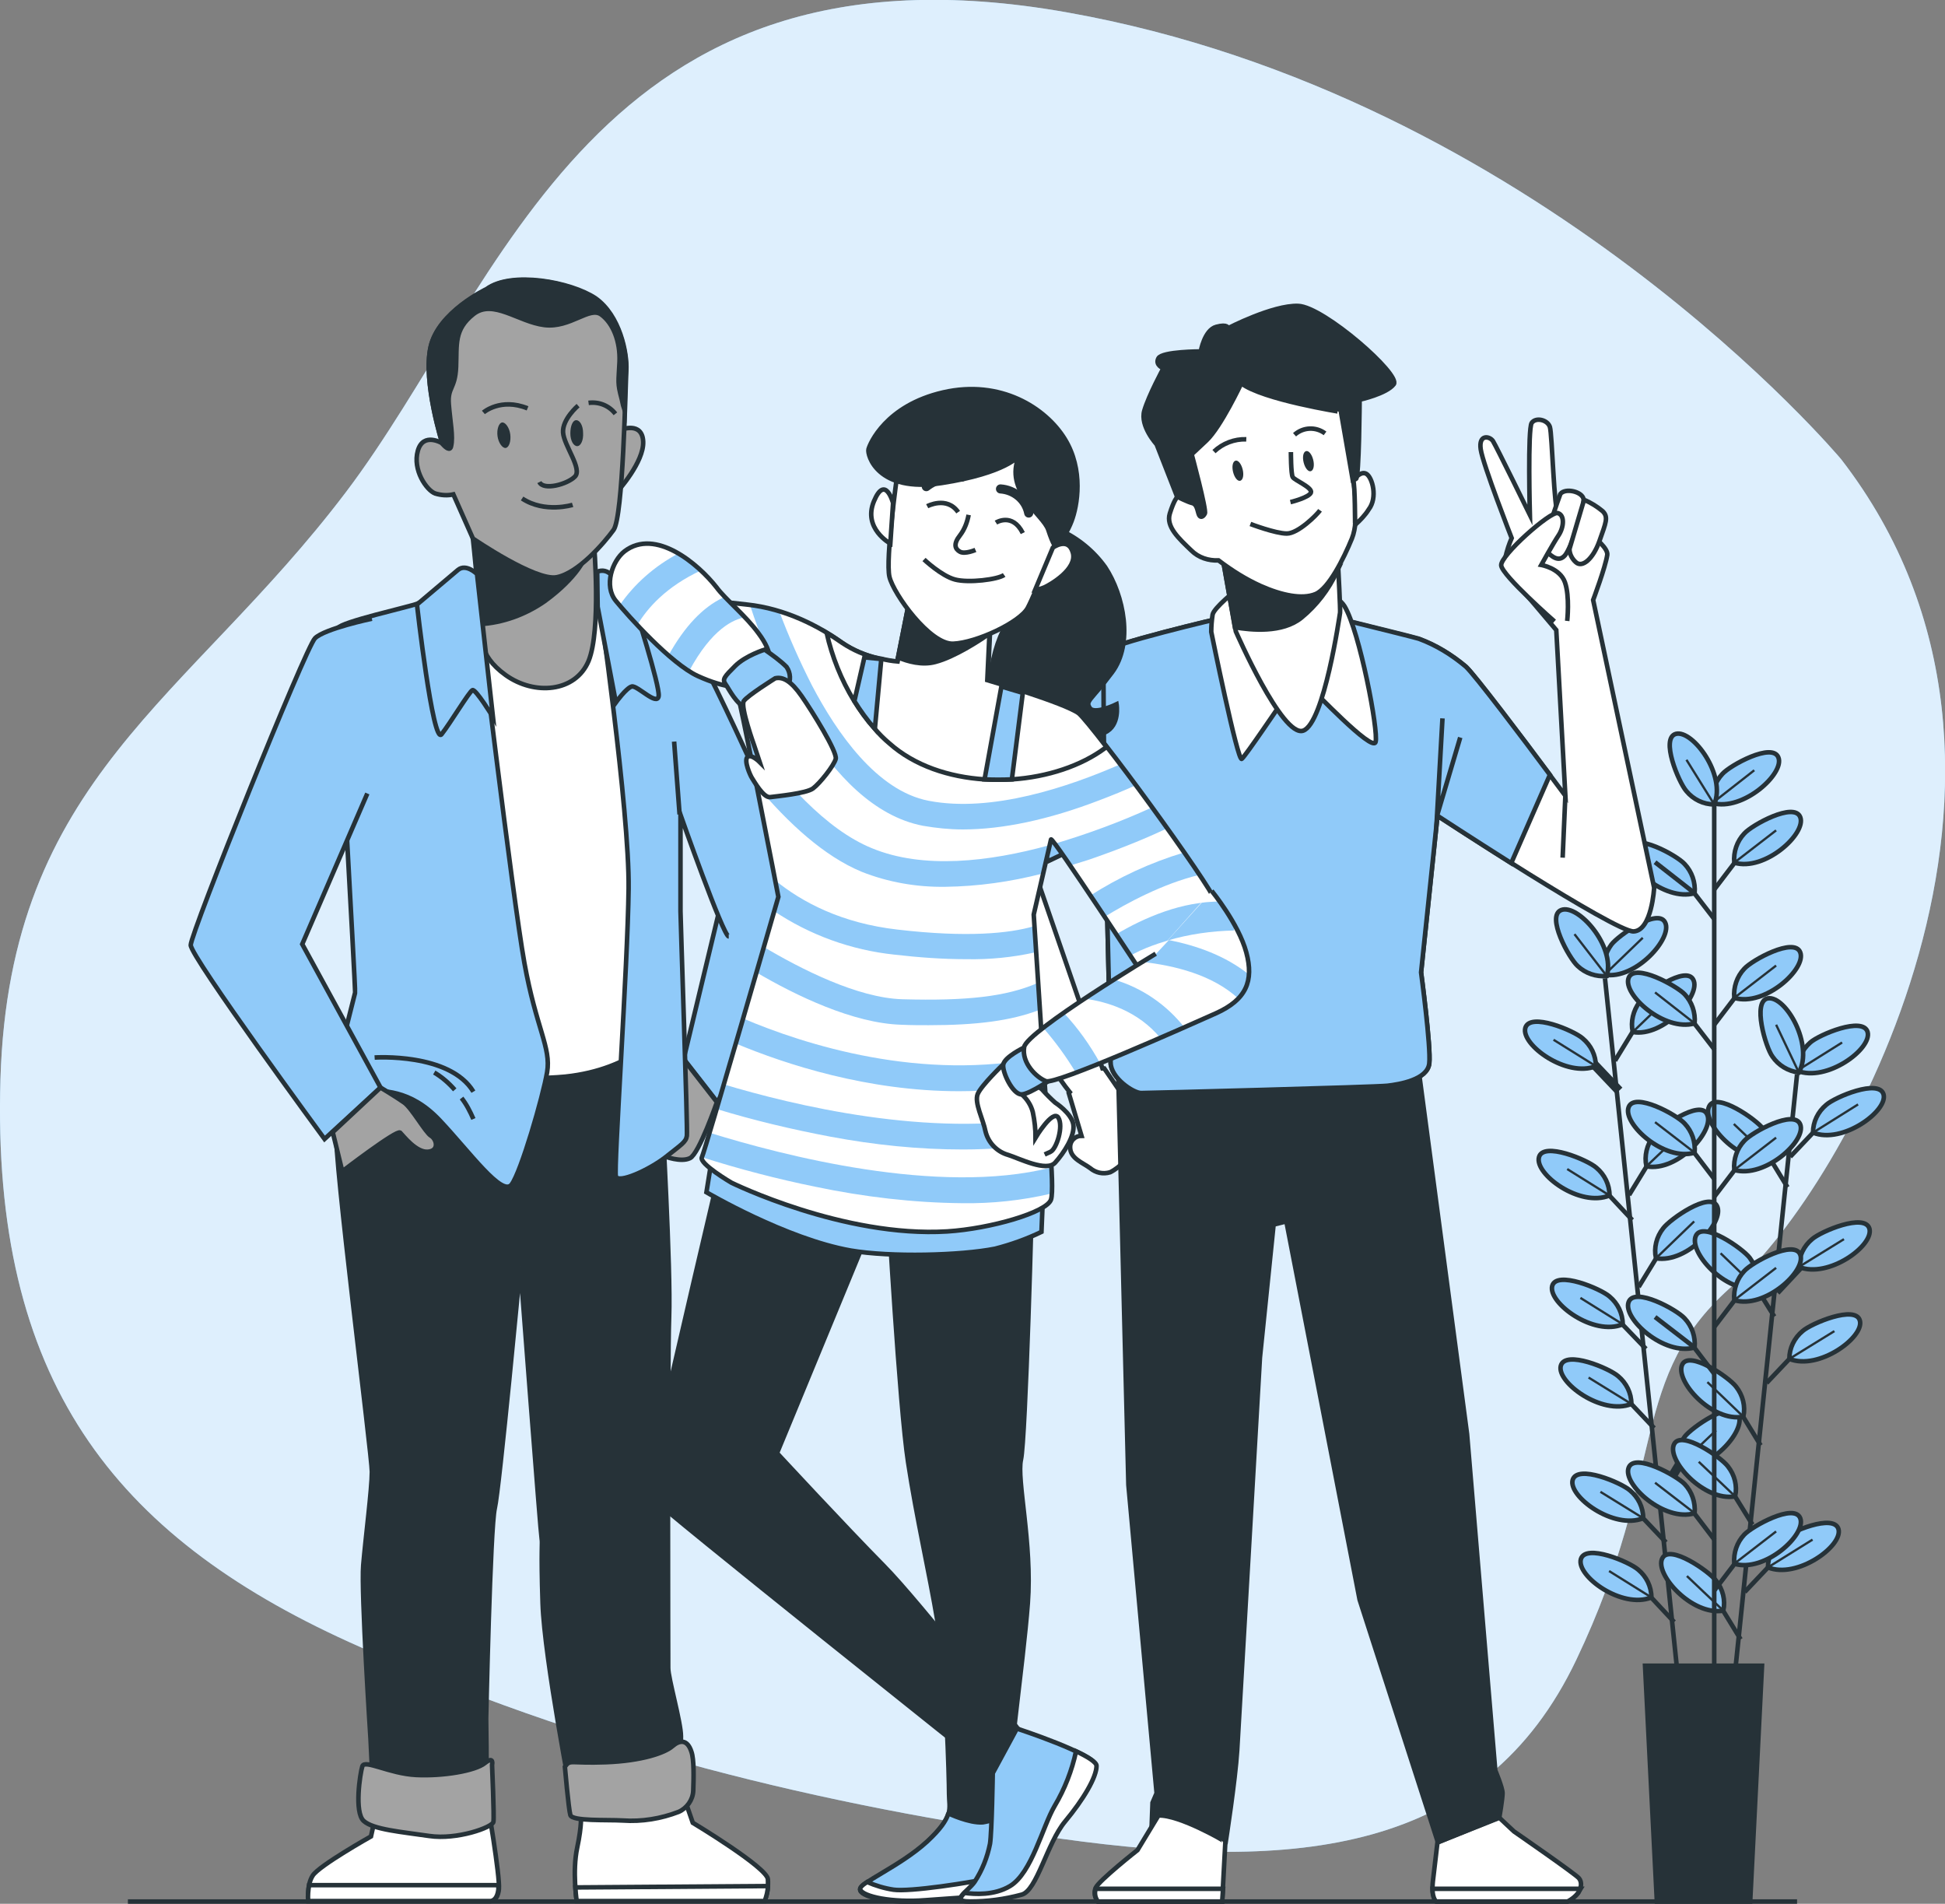 <?xml version="1.0" encoding="utf-8"?>
<!-- Generator: Adobe Illustrator 26.0.1, SVG Export Plug-In . SVG Version: 6.00 Build 0)  -->
<svg version="1.1" id="Ebene_1" xmlns="http://www.w3.org/2000/svg" xmlns:xlink="http://www.w3.org/1999/xlink" x="0px" y="0px"
	 viewBox="0 0 427.3 418.2" style="enable-background:new 0 0 427.3 418.2;" xml:space="preserve">
<rect x="0" y="0" width="427.3" height="418.2" fill="#808080" stroke="none"/>
<style type="text/css">
	.st0{fill:#90CAF9;}
	.st1{opacity:0.7;fill:#FFFFFF;enable-background:new    ;}
	.st2{fill:none;stroke:#263238;stroke-miterlimit:10;}
	.st3{fill:#90CAF9;stroke:#263238;stroke-miterlimit:10;}
	.st4{fill:none;stroke:#263238;stroke-width:0.5;stroke-miterlimit:10;}
	.st5{fill:none;stroke:#263238;stroke-width:2;stroke-miterlimit:10;}
	.st6{fill:#263238;stroke:#263238;stroke-miterlimit:10;}
	.st7{fill:#FFFFFF;stroke:#263238;stroke-miterlimit:10;}
	.st8{fill:#263238;}
	.st9{fill:#A3A3A3;stroke:#263238;stroke-miterlimit:10;}
	.st10{fill:#FFFFFF;}
	.st11{fill:none;stroke:#263238;stroke-width:2;stroke-linecap:round;stroke-miterlimit:10;}
</style>
<g>
	<g id="freepik--background-simple--inject-2">
		<path class="st0" d="M404.5,100.9c0,0-66.8-79.9-170.2-98.2S110.7,62.3,76,108.1S2.1,170.9,0.1,237S25,337.2,76.7,360.7
			s104.7,36,156.4,43.2s92.9,3.3,113.2-39.3s11.1-62.2,34.7-82.5S457.6,169.6,404.5,100.9z"/>
		<path class="st1" d="M404.5,100.9c0,0-66.8-79.9-170.2-98.2S110.7,62.3,76,108.1S2.1,170.9,0.1,237S25,337.2,76.7,360.7
			s104.7,36,156.4,43.2s92.9,3.3,113.2-39.3s11.1-62.2,34.7-82.5S457.6,169.6,404.5,100.9z"/>
	</g>
	<g id="freepik--Plant--inject-2">
		<line class="st2" x1="352.6" y1="214.9" x2="368.6" y2="368.2"/>
		<line class="st2" x1="366" y1="338.8" x2="358.8" y2="331.2"/>
		<path class="st3" d="M361,333.5c0-2.4-1.1-4.6-2.9-6.1c-1.9-1.7-11.6-5.8-12.6-2.3C344.5,328.7,354.5,336.1,361,333.5z"/>
		<line class="st4" x1="361" y1="333.5" x2="351.6" y2="327.7"/>
		<line class="st2" x1="367.8" y1="356.3" x2="360.6" y2="348.6"/>
		<path class="st3" d="M362.8,350.9c0-2.4-1.1-4.6-2.9-6.1c-1.9-1.7-11.6-5.8-12.6-2.3C346.3,346.2,356.3,353.5,362.8,350.9z"/>
		<line class="st4" x1="362.8" y1="350.9" x2="353.5" y2="345.1"/>
		<line class="st2" x1="361.6" y1="296.3" x2="354.3" y2="288.7"/>
		<path class="st3" d="M356.5,290.9c0-2.4-1.1-4.6-2.9-6.1c-1.9-1.7-11.7-5.8-12.6-2.3C340.1,286.2,350.1,293.6,356.5,290.9z"/>
		<line class="st4" x1="356.5" y1="290.9" x2="347.2" y2="285.1"/>
		<line class="st2" x1="363.4" y1="313.7" x2="356.2" y2="306.1"/>
		<path class="st3" d="M358.4,308.4c0-2.4-1.1-4.6-2.9-6.1c-1.9-1.7-11.6-5.8-12.6-2.3C341.9,303.6,351.9,311,358.4,308.4z"/>
		<line class="st4" x1="358.4" y1="308.4" x2="349" y2="302.6"/>
		<line class="st2" x1="358.6" y1="268" x2="351.4" y2="260.3"/>
		<path class="st3" d="M353.6,262.6c0-2.4-1.1-4.6-2.9-6.1c-1.9-1.7-11.7-5.8-12.6-2.3C337.1,257.9,347.1,265.3,353.6,262.6z"/>
		<line class="st4" x1="353.6" y1="262.6" x2="344.3" y2="256.8"/>
		<line class="st5" x1="355.7" y1="239.6" x2="348.4" y2="231.9"/>
		<path class="st3" d="M350.6,234.2c0-2.4-1.1-4.6-2.9-6.1c-1.9-1.7-11.6-5.8-12.6-2.3C334.1,229.5,344.2,236.8,350.6,234.2z"/>
		<line class="st4" x1="350.6" y1="234.2" x2="341.3" y2="228.4"/>
		<line class="st5" x1="364.8" y1="328.5" x2="370.3" y2="319.5"/>
		<path class="st3" d="M368.6,322.2c-0.5-2.3,0.1-4.7,1.5-6.6c1.5-2,10.2-8.1,11.8-4.9C383.8,314.2,375.5,323.5,368.6,322.2z"/>
		<line class="st4" x1="368.6" y1="322.2" x2="377" y2="314.2"/>
		<line class="st2" x1="360" y1="282.7" x2="365.5" y2="273.7"/>
		<path class="st3" d="M363.8,276.4c-0.5-2.3,0.1-4.7,1.6-6.6c1.5-2,10.2-8.1,11.8-4.9C379,268.3,370.7,277.6,363.8,276.4z"/>
		<line class="st4" x1="363.8" y1="276.4" x2="372.2" y2="268.3"/>
		<line class="st2" x1="357.9" y1="262.5" x2="363.4" y2="253.5"/>
		<path class="st3" d="M361.7,256.2c-0.5-2.3,0.1-4.7,1.5-6.6c1.5-2,10.2-8.1,11.8-4.9C376.9,248.2,368.6,257.5,361.7,256.2z"/>
		<line class="st4" x1="361.7" y1="256.2" x2="370.1" y2="248.2"/>
		<line class="st2" x1="354.8" y1="233" x2="360.3" y2="224"/>
		<path class="st3" d="M358.7,226.7c-0.5-2.3,0.1-4.7,1.5-6.6c1.5-2,10.2-8.1,11.8-4.9C373.8,218.6,365.5,227.9,358.7,226.7z"/>
		<line class="st4" x1="358.7" y1="226.7" x2="367.1" y2="218.6"/>
		<path class="st3" d="M352.5,214.1c-0.5-2.3,0.1-4.7,1.5-6.6c1.5-2,10.2-8.1,11.8-4.9C367.6,206,359.3,215.3,352.5,214.1z"/>
		<line class="st4" x1="352.5" y1="214.1" x2="360.9" y2="206"/>
		<path class="st3" d="M353,214.4c-2.4,0.2-4.7-0.6-6.4-2.2c-1.9-1.7-7-11-3.6-12.3C346.6,198.5,354.9,207.7,353,214.4z"/>
		<line class="st4" x1="353" y1="214.4" x2="345.9" y2="205.2"/>
		<line class="st2" x1="394.8" y1="236" x2="378.9" y2="389.3"/>
		<line class="st2" x1="382.4" y1="360.1" x2="376.9" y2="351.1"/>
		<path class="st3" d="M378.6,353.8c0.5-2.3-0.1-4.7-1.6-6.6c-1.5-2-10.2-8.1-11.8-4.9C363.4,345.7,371.7,355,378.6,353.8z"/>
		<line class="st4" x1="378.6" y1="353.8" x2="370.6" y2="346.2"/>
		<line class="st2" x1="386.8" y1="317.5" x2="381.3" y2="308.5"/>
		<path class="st3" d="M383,311.2c0.5-2.3-0.1-4.7-1.6-6.6c-1.5-2-10.2-8-11.8-4.9C367.8,303.2,376.1,312.5,383,311.2z"/>
		<line class="st4" x1="383" y1="311.2" x2="375.1" y2="303.6"/>
		<line class="st2" x1="385" y1="334.9" x2="379.5" y2="326"/>
		<path class="st3" d="M381.2,328.7c0.5-2.3-0.1-4.7-1.6-6.6c-1.5-2-10.2-8-11.8-4.9C366,320.6,374.3,329.9,381.2,328.7z"/>
		<line class="st4" x1="381.2" y1="328.7" x2="373.2" y2="321.1"/>
		<line class="st2" x1="389.8" y1="289.2" x2="384.2" y2="280.2"/>
		<path class="st3" d="M385.9,282.9c0.5-2.3-0.1-4.7-1.5-6.6c-1.5-2-10.2-8.1-11.8-4.9C370.8,274.9,379.1,284.2,385.9,282.9z"/>
		<line class="st4" x1="385.9" y1="282.9" x2="378" y2="275.3"/>
		<line class="st2" x1="392.7" y1="260.8" x2="387.2" y2="251.8"/>
		<path class="st3" d="M388.9,254.5c0.5-2.3-0.1-4.7-1.6-6.6c-1.5-2-10.2-8.1-11.8-4.9C373.7,246.5,382,255.7,388.9,254.5z"/>
		<line class="st4" x1="388.9" y1="254.5" x2="380.9" y2="246.9"/>
		<line class="st2" x1="383.3" y1="349.7" x2="390.6" y2="342"/>
		<path class="st3" d="M388.4,344.3c0-2.4,1.1-4.6,2.9-6.1c1.9-1.7,11.6-5.8,12.6-2.3C404.9,339.6,394.8,346.9,388.4,344.3z"/>
		<line class="st4" x1="388.4" y1="344.3" x2="398.2" y2="338.2"/>
		<line class="st2" x1="388.1" y1="303.8" x2="395.3" y2="296.2"/>
		<path class="st3" d="M393.1,298.5c0-2.4,1.1-4.6,2.9-6.1c1.9-1.7,11.7-5.8,12.6-2.3C409.6,293.7,399.6,301.1,393.1,298.5z"/>
		<line class="st4" x1="393.1" y1="298.5" x2="403" y2="292.4"/>
		<line class="st5" x1="390.2" y1="283.7" x2="397.4" y2="276"/>
		<path class="st3" d="M395.2,278.3c0-2.4,1.1-4.6,2.9-6.1c1.9-1.7,11.6-5.8,12.6-2.3C411.7,273.6,401.7,280.9,395.2,278.3z"/>
		<line class="st4" x1="395.2" y1="278.3" x2="405.1" y2="272.2"/>
		<line class="st2" x1="393.3" y1="254.1" x2="400.5" y2="246.5"/>
		<path class="st3" d="M398.3,248.8c0-2.4,1.1-4.6,2.9-6.1c1.9-1.7,11.6-5.8,12.6-2.3C414.8,244,404.8,251.4,398.3,248.8z"/>
		<line class="st4" x1="398.3" y1="248.8" x2="408.2" y2="242.6"/>
		<path class="st3" d="M394.8,235.2c0-2.4,1.1-4.6,2.9-6.2c1.9-1.7,11.6-5.8,12.6-2.3C411.3,230.4,401.3,237.8,394.8,235.2z"/>
		<line class="st4" x1="394.8" y1="235.2" x2="404.7" y2="229"/>
		<path class="st3" d="M395.2,235.6c-2.4-0.3-4.5-1.6-5.8-3.5c-1.5-2-4.5-12.2-1-12.8C392.3,218.7,398.5,229.5,395.2,235.6z"/>
		<line class="st4" x1="395.2" y1="235.6" x2="390.2" y2="225.1"/>
		<line class="st2" x1="376.6" y1="173.6" x2="376.6" y2="367.4"/>
		<line class="st2" x1="376.7" y1="338.3" x2="370.3" y2="329.9"/>
		<path class="st3" d="M372.3,332.4c0.2-2.4-0.6-4.7-2.2-6.4c-1.7-1.8-11-7-12.3-3.6C356.4,326,365.6,334.4,372.3,332.4z"/>
		<line class="st4" x1="372.3" y1="332.4" x2="363.6" y2="325.7"/>
		<line class="st2" x1="376.7" y1="301.9" x2="370.3" y2="293.5"/>
		<path class="st3" d="M372.3,296c0.2-2.4-0.6-4.7-2.2-6.4c-1.7-1.9-11-7-12.3-3.6C356.4,289.6,365.6,297.9,372.3,296z"/>
		<line class="st2" x1="372.3" y1="296" x2="363.6" y2="289.3"/>
		<line class="st2" x1="376.7" y1="259.1" x2="370.3" y2="250.7"/>
		<path class="st3" d="M372.3,253.2c0.2-2.4-0.6-4.7-2.2-6.4c-1.7-1.9-11-7-12.3-3.6C356.4,246.8,365.6,255.2,372.3,253.2z"/>
		<line class="st4" x1="372.3" y1="253.2" x2="363.6" y2="246.5"/>
		<line class="st2" x1="376.7" y1="230.6" x2="370.3" y2="222.3"/>
		<path class="st3" d="M372.3,224.8c0.2-2.4-0.6-4.7-2.2-6.4c-1.7-1.8-11-7-12.3-3.6C356.4,218.4,365.6,226.7,372.3,224.8z"/>
		<line class="st4" x1="372.3" y1="224.8" x2="363.6" y2="218"/>
		<line class="st2" x1="376.7" y1="202" x2="370.3" y2="193.7"/>
		<path class="st3" d="M372.3,196.2c0.2-2.4-0.6-4.7-2.2-6.4c-1.7-1.9-11-7-12.3-3.6C356.4,189.8,365.6,198.1,372.3,196.2z"/>
		<line class="st2" x1="372.3" y1="196.2" x2="363.6" y2="189.4"/>
		<line class="st2" x1="376.6" y1="349.4" x2="383" y2="341"/>
		<path class="st3" d="M381,343.5c-0.2-2.4,0.6-4.7,2.2-6.4c1.7-1.8,11-7,12.3-3.6C396.9,337.1,387.7,345.5,381,343.5z"/>
		<line class="st4" x1="381" y1="343.5" x2="390.2" y2="336.4"/>
		<line class="st2" x1="376.6" y1="291.5" x2="383" y2="283.1"/>
		<path class="st3" d="M381,285.6c-0.2-2.4,0.6-4.7,2.2-6.4c1.7-1.9,11-7,12.3-3.6C396.9,279.2,387.7,287.6,381,285.6z"/>
		<line class="st4" x1="381" y1="285.6" x2="390.2" y2="278.5"/>
		<line class="st2" x1="376.6" y1="262.9" x2="383" y2="254.5"/>
		<path class="st3" d="M381,257c-0.2-2.4,0.6-4.7,2.2-6.4c1.7-1.9,11-7,12.3-3.6C396.9,250.6,387.7,258.9,381,257z"/>
		<line class="st4" x1="381" y1="257" x2="390.2" y2="249.9"/>
		<line class="st2" x1="376.6" y1="225.1" x2="383" y2="216.7"/>
		<path class="st3" d="M381,219.2c-0.2-2.4,0.6-4.7,2.2-6.4c1.7-1.9,11-7,12.3-3.6C396.9,212.8,387.7,221.2,381,219.2z"/>
		<line class="st4" x1="381" y1="219.2" x2="390.2" y2="212.1"/>
		<line class="st2" x1="376.6" y1="195.4" x2="383" y2="187"/>
		<path class="st3" d="M381,189.5c-0.2-2.4,0.6-4.7,2.2-6.4c1.7-1.9,11-7,12.3-3.6C396.9,183.1,387.7,191.5,381,189.5z"/>
		<line class="st4" x1="381" y1="189.5" x2="390.2" y2="182.4"/>
		<path class="st3" d="M376.2,176.4c-0.2-2.4,0.6-4.7,2.2-6.4c1.7-1.9,11-7,12.3-3.6C392.1,169.9,382.9,178.3,376.2,176.4z"/>
		<line class="st4" x1="376.2" y1="176.4" x2="385.4" y2="169.2"/>
		<path class="st3" d="M376.6,176.7c-2.4,0-4.6-1.1-6.1-2.9c-1.7-1.9-5.8-11.7-2.3-12.6C371.9,160.3,379.3,170.3,376.6,176.7z"/>
		<line class="st4" x1="376.6" y1="176.7" x2="370.5" y2="166.9"/>
		<polygon class="st6" points="384.5,417.7 364,417.7 361.4,365.9 387.1,365.9 		"/>
	</g>
	<g id="freepik--character-3--inject-2">
		<path class="st7" d="M268.5,135.7c0,0-25.4,5.9-26.1,7.6s1.6,86.7,1.6,90.1s5,6.7,6.7,6.7s51.5-1.3,54.1-1.6s8.8-1.3,9.2-4.9
			s-1.8-20-1.8-20l3.6-34.4c0,0,39.1,25.6,43.1,25.4s4.5-9.6,4.5-9.6L350,131.8c0,0,2.7-7.2,3.1-9.9s-9.9-8.8-10.8-9.2
			s-1.3-17.3-1.8-18.9s-3.1-2.2-4-0.9s-0.4,20.2-0.4,20.2s-7.4-15.1-8.1-16.2s-3.2-1.6-2.7,1.8s6.8,19.5,6.8,19.5s-2.7,6-0.9,7.8
			s10.7,12.4,10.7,12.4l2,36.4c0,0-19.3-26-21.8-28.3c-3.1-2.6-6.5-4.7-10.3-6.1c-2.4-0.7-24.1-6-24.1-6L268.5,135.7z"/>
		<line class="st2" x1="343.9" y1="174.7" x2="343.3" y2="188.4"/>
		<path class="st7" d="M342.8,108.5c0,0-4.3,11.5-3.1,12.6s2.7,2.5,4.1,0.9s4.3-10.6,4.1-12.3S343.9,107.1,342.8,108.5z"/>
		<path class="st7" d="M348,109.8c1.5,0.6,2.9,1.5,4.1,2.5c1.3,1.3,0.7,2.5-0.7,6.5s-3.8,6-5.2,4.7c-0.8-0.7-1.4-1.8-1.4-2.9
			L348,109.8z"/>
		<path class="st7" d="M341.5,136.5c0,0-11.5-10.1-11.7-12.3s10.8-11.9,12.4-11.5s1.4,3.1,0.2,4.9s-3.8,6.5-3.8,6.5s4.1,0.7,5.2,3.8
			c1.1,3.1,0.5,8.5,0.5,8.5"/>
		<path class="st7" d="M251.1,247.1l-8.5-12.4c-0.1,0-0.3,0-0.4,0L227,190.6l15.6-7.4l-0.2-39.9c0,0-5.8,7.8-8.3,10.6
			c-1.2,1.3-29.6,31.7-30.3,35.6s24.3,40.2,24.8,40.9c0.3,0.5,3.8,6.3,6.4,9.5l-0.2,0.2l2.8,9.4c-1.4,0-2.5,1.1-2.5,2.4
			c0,0,0,0.1,0,0.1c0,2.5,2.8,3.4,4.4,4.6c1.2,1,2.8,1.4,4.4,0.9c1.2-0.6,2.3-1.5,3.2-2.5l1.6-0.7c1.1-0.6,1.9-1.6,2.3-2.8l0.7-1.1
			C252.3,249.1,251.1,247.1,251.1,247.1z"/>
		<path class="st7" d="M329.4,399.3l3.2,3c0,0,13.6,9.4,14.3,10.3s0.5,2.1-0.2,3.2c-0.6,0.8-1.4,1.4-2.3,1.8h-28.9
			c0,0-1.1-0.9-0.7-4.4s1-8.5,1-8.5L329.4,399.3z"/>
		<path class="st7" d="M346.7,415.8c0.2-0.3,0.3-0.6,0.5-0.9h-32.5c0,2.1,0.8,2.8,0.8,2.8h28.9C345.3,417.2,346.1,416.6,346.7,415.8
			z"/>
		<path class="st6" d="M245.6,233.3l2.3,92.9l6.2,67.7l-0.9,2.1l-0.2,5.3c1.7,0.5,3.5,0.8,5.3,0.7c3.7,0,11,2.5,11,2.5
			s2.1-13.5,2.5-20s5-86.3,5-86.3l3-29.2l2.8-0.7l16.1,83.1l17.2,53.3l13.5-5.5c0,0,0.7-4.1,0.7-5.3s-1.6-5-1.6-5l-6.2-73.9
			l-10.8-81.2L245.6,233.3z"/>
		<path class="st7" d="M254.5,398.8l-4.6,7.6c0,0-8.5,6.7-9.2,8.3c-0.4,1-0.2,2.2,0.5,3h27.3l0.7-13.1
			C269.2,404.5,259.1,398.6,254.5,398.8z"/>
		<path class="st7" d="M268.7,414.9h-28c-0.3,1-0.1,2,0.5,2.8h27.3L268.7,414.9z"/>
		<path class="st3" d="M322,146.4c-3.1-2.6-6.5-4.7-10.3-6.1c-2.4-0.7-24.1-6-24.1-6l-19.1,1.4c0,0-25.4,5.9-26.1,7.6
			s1.6,86.7,1.6,90.1s5,6.7,6.7,6.7s51.5-1.3,54.1-1.6s8.8-1.3,9.2-4.9s-1.8-20-1.8-20l3.6-34.4c0,0,7.5,4.9,16.2,10.4l8.5-19.4
			C334.8,162.5,323.9,148.1,322,146.4z"/>
		<path class="st3" d="M234.1,153.9c-0.6,0.7-8.9,9.5-16.6,18.3l12.9,16.9l12.2-5.8l-0.2-39.9C242.4,143.3,236.6,151.1,234.1,153.9z
			"/>
		<polyline class="st2" points="316.9,157.8 315.7,179.2 320.8,162 		"/>
		<path class="st7" d="M271.6,129.6c0,0-4.9,3.9-5.2,5.4c-0.2,1.3-0.3,2.5-0.3,3.8c0,0,5.8,28.6,6.7,27.9s8.3-11.8,9.8-13.8
			s4.4-2.5,5.1-2s13.8,14.4,14.5,12.1s-3.5-24.3-6.8-29.8C292,127.6,274.1,126.8,271.6,129.6z"/>
		<path class="st7" d="M268.6,122.5l2.9,16.2c0,0,10.2,23.4,14.8,21.8s8-25.3,8.1-25.9s-0.4-9.8-0.4-9.8s0.7,2.6-9.5,1.3
			C279.1,125.5,273.8,124.3,268.6,122.5z"/>
		<path class="st6" d="M271.3,137.8c3.6,0.6,10.4,1.3,14.6-2.1c3.3-2.7,6-6.2,7.8-10.1c-0.7,0.6-2.8,1.4-9.1,0.5
			c-5.5-0.6-10.8-1.8-16-3.6L271.3,137.8z"/>
		<path class="st7" d="M297.3,105.5c0,0,1.5,8.4-0.3,12.8s-5.1,11-8,12.2s-7.4,0.3-12.1-1.8c-3.3-1.5-6.3-3.4-9.2-5.6
			c-2.2,0.1-4.4-0.6-6-2.2c-2.7-2.6-5.6-5.2-4.7-8.1s1.6-3.6,1.6-3.6v-4.9c0,0-2.5-8-2.7-11.3s9.1-13.9,15.9-15.5s13.9,3.4,16.3,6
			s8.4,6.2,8.5,7.6S297.3,105.5,297.3,105.5z"/>
		<path class="st7" d="M297.3,105.5c0,0,1.6-2.2,2.9-1.4s2.5,5.2,0.5,7.8c-0.8,1.3-1.9,2.4-3,3.4
			C297.7,115.4,297.7,106.6,297.3,105.5z"/>
		<path class="st2" d="M283.6,99.3c0,0,0,4.8,0.4,5.5s4.4,2.3,4,3.4s-4.5,2.1-4.5,2.1"/>
		<path class="st2" d="M274.7,115.1c0,0,5.5,2.1,8,2.1s6.6-4.1,7.3-5.1"/>
		<path class="st8" d="M273,103.1c0.3,1.2,0.1,2.3-0.5,2.5s-1.3-0.7-1.6-1.9s-0.1-2.3,0.5-2.5S272.7,101.9,273,103.1z"/>
		<path class="st8" d="M288.5,101c0.3,1.2,0.1,2.3-0.5,2.5s-1.3-0.7-1.6-1.9s-0.1-2.3,0.5-2.5S288.2,99.8,288.5,101z"/>
		<path class="st2" d="M266.7,99.2c1.9-1.8,4.5-2.8,7.1-2.7"/>
		<path class="st2" d="M284.4,95.5c1.9-1.7,4.7-1.8,6.7-0.3"/>
		<path class="st6" d="M272.7,84.2c0,0-4.5,9.6-7.7,12.6l-3.2,3c0,0,3.3,12.2,2.9,13s-1.1,1.1-1.4,0s-0.5-2.1-1.4-2.3
			s-3.3-1.4-3.3-1.4l-4.5-11.5c0,0-3.7-4-2.7-7.4s4.2-9.3,4.2-9.3s-1.9-0.7-1.1-2.2s9.3-1.5,9.3-1.5s0.8-4.7,3.4-5.4
			s2.6,0.3,2.6,0.3s9.8-5.1,15.4-4.9s22.6,15.1,21,17.2s-7.5,3.4-7.5,3.4s-0.1,17.2-0.8,17.4l-0.7,0.3l-2.6-15
			C294.7,90.5,277.4,87.8,272.7,84.2z"/>
	</g>
	<g id="freepik--character-1--inject-2">
		<path class="st7" d="M150.3,394.9l1.9,5.5c0,0,16.3,9.8,16.5,12.4c0.1,1.6-0.1,3.2-0.7,4.7h-41.3c0,0-1-6.4,0.1-11.6
			s0.8-7.1,0.8-7.1L150.3,394.9z"/>
		<path class="st7" d="M126.4,414.6c0.1,1.8,0.3,3,0.3,3H168c0.4-1.1,0.7-2.2,0.7-3.3L126.4,414.6z"/>
		<path class="st3" d="M159.3,194.7l-9.1,37.9l7.4,9.5c0,0,16.2-29,17.5-31.6s5.7-6.5-0.1-20.8c-3-7.3-5.2-9.5-5.2-9.5"/>
		<path class="st9" d="M150.1,232.6l-4.6,3.3c0,0-6.2,10.8-5.4,12.3c0.5,0.9,1.3,1.7,2.3,2.1l3.6,3.7c0,0,3.6,1.4,5.6,0.4
			s5.9-12.3,5.9-12.3L150.1,232.6z"/>
		<path class="st6" d="M76,236.6c0,0-1.4,7.3-2.1,12s7.8,71,7.8,74.7s-1.4,14.6-1.9,20.5s1.6,38.2,1.6,38.2l0.5,10.4
			c0,0,7.8,3.3,14.1,1.9s10.6-3.1,10.8-3.8s0-13,0-13s0.9-42,1.9-46.2s5.6-53.1,5.6-53.1s4.5,59.2,4.7,59.9s-0.2,1.9,0.2,14.1
			s6.6,44,6.6,44s6.6,0.9,10.8-0.2s12-4.2,12.3-5.2c0.4-3.1,0.7-6.3,0.7-9.4c0-3.1-2.8-12.7-2.8-15s-0.2-66.3,0.2-77.1
			s-1.6-44.5-1.6-46.2s-0.7-21.4-0.7-21.4s-6.2,13.4-24.1,9.9S79,220.5,79,220.5L76,236.6z"/>
		<path class="st7" d="M107.4,132.4L89,137.1l7.6,95.9c8.8,3.2,18.2,4.4,27.6,3.5c15.1-1.6,21.1-9.9,21.1-9.9s-4.9-86.6-6.6-89.9
			s-11.6-4.9-13.4-5.6S107.4,132.4,107.4,132.4z"/>
		<path class="st9" d="M103.9,116.9c0,0,1.6,15.6,1.6,18.9s-0.7,8,5.6,12.5s15.3,3.8,18.2-3.1c2.8-6.8,1.2-25.7,1.2-25.7
			c-2.6,3.2-6.7,4.9-10.9,4.5C112.6,123.2,103.9,116.9,103.9,116.9z"/>
		<path class="st6" d="M119.6,123.9c-5.5-0.6-11.9-4.5-14.6-6.2l-1.2-0.3c0.3,2.8,1.6,15.4,1.6,18.3c0,0.4,0,0.9,0,1.4
			c5.1-0.3,10-2.1,14.2-5c7.3-5.3,8.9-9.6,8.9-9.6l-4.9,1.2C122.3,124,121,124.1,119.6,123.9z"/>
		<path class="st9" d="M136.4,94.4c0,0,4.7-1.9,4.9,2.6s-5.6,10.9-5.6,10.9L136.4,94.4z"/>
		<path class="st9" d="M106.9,63.5c0,0-10.6,5-12.3,12.7s2.6,21.2,2.6,21.2s-4.2-2.6-5.4,1.6s1.9,8.7,3.8,9.4c1.3,0.4,2.7,0.5,4,0.2
			l4.3,9.7c0,0,13.7,9.4,18.4,8.5s10.4-7.5,12.5-10.4s2.6-31.4,2.8-35.1s-1.4-12-6.8-15.8C125.4,61.9,112.3,59.5,106.9,63.5z"/>
		<path class="st6" d="M130.7,65.7c-5.4-3.8-18.4-6.1-23.8-2.1c0,0-10.6,5-12.3,12.7s2.6,21.2,2.6,21.2l0,0c0.8,0.9,1.7,1.6,1.9,0.5
			c0.5-2.1-0.2-5.4-0.5-9.2s1.4-3.3,1.6-8.2s-0.5-8.2,3.8-11.6s9.9,1.7,15.6,2.4c5.7,0.7,9.9-4.2,12.5-2.3s4.2,5.9,4,10.4
			s-0.5,4.5,0.5,8.2c0.2,1,0.4,1.8,0.6,2.4c0.1-4.2,0.2-7.5,0.3-8.6C137.8,77.7,136.1,69.4,130.7,65.7z"/>
		<path class="st8" d="M112.1,95.4c0.2,1.6-0.3,2.9-1,3s-1.6-1.1-1.8-2.6s0.3-2.9,1-3S111.9,93.9,112.1,95.4z"/>
		<path class="st8" d="M128.1,95.1c0.1,1.6-0.5,2.9-1.3,2.9s-1.5-1.2-1.5-2.8s0.5-2.9,1.3-2.9S128.1,93.5,128.1,95.1z"/>
		<path class="st2" d="M118.5,105.9c0.9,1.9,6.1,0.5,7.8-1.2s-2.4-6.8-2.6-9.7s3.3-5.9,3.3-5.9"/>
		<path class="st2" d="M125.8,110.9c0,0-6.1,1.9-11.1-1.4"/>
		<path class="st2" d="M106.2,90.6c0,0,3.8-3.3,9.7-0.9"/>
		<path class="st2" d="M135.2,90.9c-1.4-1.8-3.6-2.7-5.9-2.4"/>
		<path class="st3" d="M104.8,131.9c0,0,7.8,65.2,10.4,79.6s5.9,18.6,5,24s-5.7,21.9-7.8,24.7s-9.2-7.1-15.8-14.1
			s-12.7-6.4-16.5-6.6s-6.1-0.2-6.1-0.2c0-2.4,0.1-4.9,0.5-7.3c0.5-1.9,3.3-13.2,3.5-13.9s-4.5-78.7-3.8-80.1s15.8-4.7,17.5-5.4
			C93.3,131.9,102.9,127,104.8,131.9z"/>
		<path class="st2" d="M82.3,232.3c0,0,16.5-1.1,21.7,7.5"/>
		<path class="st2" d="M101.4,241.2c1.1,1.4,1.9,3,2.6,4.6"/>
		<path class="st2" d="M95.4,235.6c1.7,1,3.2,2.3,4.5,3.8"/>
		<path class="st3" d="M104.8,126.1c0,0-2.4-2.4-4.2-0.9s-9,7.6-9,7.6s3.5,30.9,5.4,28.5s6.1-9.4,6.8-9.7s4.5,5.9,4.5,5.9
			L104.8,126.1z"/>
		<path class="st3" d="M175.1,189.7c-0.6-1.5-1.3-3-2-4.4c-2.6-5.2-20.2-45.8-24.9-50s-16.7-4.2-16.7-4.2s6.8,46.9,6.6,64.1
			s-3.3,61.5-2.8,63.2s7.3-1.4,10.9-4.2c3.5-2.8,4.5-3.3,4.7-4.7s-1.4-47.6-1.4-49.3s0-21.2,0-21.2s9.4,26.7,10.6,26.7"/>
		<line class="st2" x1="149.3" y1="178.9" x2="148.1" y2="162.9"/>
		<path class="st3" d="M131.2,125.6c1.1-0.5,2.3-0.2,3.1,0.7c1.4,1.6,5,6.6,5,6.6s5.7,17.7,5.4,20s-4.7-2.4-5.9-2.1
			s-3.5,3.5-3.5,3.5l-4-21L131.2,125.6z"/>
		<path class="st3" d="M81.7,135.9c0,0-10.4,2.2-12.5,4.3s-27.3,64.8-27.3,67.4s29.4,42.6,29.4,42.6l12.3-11.3l-17.2-31.5l14.3-33.1
			"/>
		<path class="st9" d="M83.6,238.9c0,0,3.5,2.1,5.2,3.3s4.7,6.6,5.9,7.3s1.9,3.3-0.7,3.5s-5.4-3.5-6.1-4.2s-12.7,8.5-12.7,8.5
			l-2.1-8.6L83.6,238.9z"/>
		<path class="st9" d="M124.1,388.1c0,0,0.8,9.2,1.2,10.6s8,1,11.5,1.2c4.2,0.3,8.4-0.4,12.3-1.9c1.8-0.8,3.1-2.6,3.2-4.6
			c0.1-2.8,0.2-6.9-0.4-8.6c-0.9-2.8-2.6-2.6-4.2-1.2s-6.6,3.2-14.6,3.5S125.3,386.4,124.1,388.1z"/>
		<path class="st7" d="M83.8,393.1l-2.3,10.3c0,0-11.4,6.4-12.8,8.6s-0.9,5.6-0.9,5.6h39.9c0,0,1.6,0.2,1.9-2.6s-2.6-19.6-2.6-19.6
			L83.8,393.1z"/>
		<path class="st7" d="M67.7,417.6h39.9c0,0,1.6,0.2,1.9-2.6c0-0.3,0-0.6,0-0.9H67.9C67.7,415.3,67.6,416.4,67.7,417.6z"/>
		<path class="st9" d="M108.1,387.7c0,0,0.5,11.3,0.3,12.5s-8,4-14.1,3.1s-12.3-1.4-14.4-3.3s-0.8-10.4-0.3-12s5.9,1.6,11.8,1.9
			s13-0.9,15.1-2.6S108.1,387.7,108.1,387.7z"/>
	</g>
	<g id="freepik--character-2--inject-2">
		<path class="st6" d="M233,116.5c3.9,1.8,7.3,4.6,9.8,8.1c4.1,6.2,6.2,16.8,1.5,23.1s-5.9,6.2-4.9,7.8s5.9-0.8,5.9-0.8
			s0.8,4.7-2.6,6.2s-14,5.3-20.6,0.2s-4.9-17.2-1-24c4-6.8,4.4-8.3,4.7-9.5C226.2,126.5,229,115.9,233,116.5z"/>
		<path class="st6" d="M195.1,264.4c0,0,2.5,44.4,4.4,56.8s4.6,23.9,6.5,35.2s2.5,34.5,2.5,37.7s1.3,4.8-4.8,10.5
			s-15.3,9.2-14.7,10.7s6.9,2.9,14.4,2.3s15.1-0.8,15.5-1.9s2.1-6.5,2.1-15.5s3.8-34.8,4.8-48s-2.5-27.2-1.5-31.6s2.5-57.2,2.5-63
			c0-5.8-33.7,0.8-33.7,0.8L195.1,264.4z"/>
		<path class="st3" d="M208.5,398.4l-0.2,0.1c-0.5,1.5-1.7,3.3-4.6,6c-6.1,5.6-15.3,9.2-14.7,10.7s6.9,2.9,14.4,2.3
			s15.1-0.8,15.5-1.9s2.1-6.5,2.1-15.5c0-0.5,0-1.1,0-1.7c-1.5,1-3.3,1.6-5.1,1.9C212.9,400.5,208.5,398.4,208.5,398.4z"/>
		<path class="st7" d="M218.9,415.6c0.4-1.1,0.8-2.3,1-3.5c-7.1,1.6-20.2,3.5-23.6,3c-2-0.3-4-0.9-5.8-1.7c-1.1,0.7-1.7,1.3-1.5,1.7
			c0.6,1.5,6.9,2.9,14.4,2.3S218.5,416.6,218.9,415.6z"/>
		<path class="st6" d="M159.7,250.4c0,0-14.2,60.3-15.5,67.2s-1.5,10.1-0.8,11.5s74.8,60.4,74.8,60.4l5.4-9.8
			c0,0-21.2-27.4-29.5-35.8s-23.4-24.7-23.4-24.7l23.7-57.4L159.7,250.4z"/>
		<path class="st3" d="M218.1,389.5c0,0-0.2,13-0.6,15.5c-0.6,3-1.7,5.8-3.4,8.4c-1.5,2.1-5.4,4.2-1.1,4.2c3.8,0,7.6-0.5,11.3-1.5
			c3.4-0.8,5.6-11.3,9.6-16.1s6.9-9.6,6.9-12.1s-17.4-8.2-17.4-8.2L218.1,389.5z"/>
		<path class="st7" d="M240.9,387.9c0-0.8-1.9-2-4.5-3.2c-0.9,4.2-2.5,8.3-4.7,12c-2.7,4.6-5,14.7-9.8,17.6c-3.5,2.1-7.8,1.8-10,1.5
			c-1.1,1.1-1.5,1.9,1.2,1.9c3.8,0,7.6-0.5,11.3-1.5c3.4-0.8,5.6-11.3,9.6-16.1S240.9,390.4,240.9,387.9z"/>
		<path class="st3" d="M156.5,253.8l-1.3,8.1c0,0,17.5,10.3,31.7,12.8c8.8,1.5,24.2,1.1,31.7-0.4c3.5-0.9,6.9-2.1,10.2-3.7l0.7-16.9
			c0,0-39.6,6-56.2,1.4C156.9,250.4,156.5,253.8,156.5,253.8z"/>
		<path class="st10" d="M199.9,131.3l-2.8,14.1c0,0-7.1-0.6-12.1-4.2s-12.4-7.5-20.9-8.4s-26.8-3.1-26.8-3.1s23.7,20.1,24.3,20.9
			s9.4,46.4,9.4,46.4s-16.1,55.8-16.8,57.2s6.5,5.6,6.5,5.6s24.6,12.1,47.4,10.7c9.5-0.6,21.9-4.2,22.8-7s-1.1-21.2-1.1-21.2
			l-2.7-41.4c0,0,3.6-15.7,3.8-16.5s20.9,30.8,20.9,30.8s7.1,1.7,11.1-0.6s5.4-12.8,4.2-16.5s-26.8-38.9-30-41.2s-20.1-7.3-20.1-7.3
			l0.7-15.1L199.9,131.3z"/>
		<path class="st0" d="M163.2,223.7l-1.6,5.5c11,4.6,29,10.5,49.1,10.5c6.2,0,12.5-0.6,18.6-1.8l-0.4-5.7
			C202.6,237.7,176.8,229.5,163.2,223.7z"/>
		<path class="st0" d="M204,225.2c10.7,0,18.1-1,24.2-3.3l-0.4-5.9c-6.8,2.9-15.3,3.9-29.6,3.5c-9.8-0.3-22.2-6.6-30.6-11.6
			c-0.5,1.7-1,3.6-1.6,5.6c8.8,5.2,21.5,11.3,32,11.6C200.2,225.2,202.2,225.2,204,225.2z"/>
		<path class="st0" d="M197.2,204.2c-12.3-1.4-21-6-27-10.9c0.4,2.3,0.7,3.7,0.7,3.7s-0.3,1.1-0.9,3.1c7.9,5.3,17,8.6,26.5,9.6
			c5.2,0.6,10.5,1,15.8,1c5.1,0.1,10.2-0.4,15.1-1.5l-0.4-5.7C221.8,205,212.6,206,197.2,204.2z"/>
		<path class="st0" d="M245.1,205.3c1.1,1.7,2.2,3.3,3.1,4.7c5.6-3.3,15.9-5.7,23-5.5c0.2-2.2-2.6-5-3-6.4
			C259.8,197.9,251.3,201.6,245.1,205.3z"/>
		<path class="st0" d="M202.8,181.4c2.9,0.5,5.8,0.8,8.7,0.8c8.7,0,18.8-2.1,30-6.4c2.9-1.1,5.6-2.2,8-3.3c-1.2-1.6-2.3-3.1-3.4-4.6
			c-11.2,4.9-28.2,10.7-42.1,8c-11.4-2.2-20.2-15-25.6-25.3c-2.7-5.3-5.1-10.7-7.2-16.3c-2.1-0.6-4.2-1.1-6.4-1.3
			C168.4,144.2,181.2,177.3,202.8,181.4z"/>
		<path class="st0" d="M189.3,191.5c5.8,2.3,12.1,3.4,18.4,3.3c7.2-0.1,14.3-1.1,21.3-2.9c0.6-2.4,1.1-4.8,1.4-6.2
			c-13.1,3.6-27.6,5.3-38.9,0.6c-10-4.1-19.6-14.7-27.9-26.6c0.8,3.7,1.6,8.1,2.5,12.7C173.2,180.9,181.1,188.1,189.3,191.5z"/>
		<path class="st0" d="M211.4,264.3c6.5,0.1,13.1-0.6,19.5-2.1c0.1-1.4,0-3.4-0.1-5.7c-24.7,6.2-58.9-2.7-75-7.7
			c-0.9,2.9-1.4,4.8-1.6,5.4c8.2,2.6,16.6,4.8,25,6.5C189.7,262.9,200.6,264.2,211.4,264.3z"/>
		<path class="st0" d="M159,238.2l-1.6,5.4c8.2,2.5,16.6,4.5,25.1,6.1c9.6,1.8,19.3,2.8,29,2.8c6.3,0,12.7-0.5,18.9-1.6
			c-0.2-2.1-0.4-4.1-0.5-5.6C204.3,250.1,174,242.7,159,238.2z"/>
		<path class="st0" d="M141.8,133.6c3.3,2.8,7.9,6.7,11.8,10.1c-2.5-4.5-4.8-8.8-6.8-12.8l-6.7-0.8
			C140.6,131.2,141.2,132.4,141.8,133.6z"/>
		<path class="st0" d="M260,187.3c-7.3,2.2-14.2,5.4-20.6,9.5c1,1.5,2.1,3.1,3.1,4.7c5-3.1,13-7.4,20.9-9.3
			C262.4,190.7,261.3,189.1,260,187.3z"/>
		<path class="st0" d="M231.5,185.4c0.8,1,2,2.7,3.4,4.8c1.8-0.6,3.7-1.1,5.6-1.8c6-2.1,11.4-4.3,15.8-6.4c-1.1-1.5-2.2-3.1-3.3-4.6
			C246,180.6,238.9,183.2,231.5,185.4z"/>
		<path class="st2" d="M199.9,131.3l-2.8,14.1c0,0-7.1-0.6-12.1-4.2s-12.4-7.5-20.9-8.4s-26.8-3.1-26.8-3.1s23.7,20.1,24.3,20.9
			s9.4,46.4,9.4,46.4s-16.1,55.8-16.8,57.2s6.5,5.6,6.5,5.6s24.6,12.1,47.4,10.7c9.5-0.6,21.9-4.2,22.8-7s-1.1-21.2-1.1-21.2
			l-2.7-41.4c0,0,3.6-15.7,3.8-16.5s20.9,30.8,20.9,30.8s7.1,1.7,11.1-0.6s5.4-12.8,4.2-16.5s-26.8-38.9-30-41.2s-20.1-7.3-20.1-7.3
			l0.7-15.1L199.9,131.3z"/>
		<path class="st7" d="M243.1,164.1l-0.3,0.2c-5.2,3.9-12.7,6.4-20.5,6.9c-2,0.1-4,0.1-6,0c-7.8-0.5-15.4-3-20.9-7.9
			c-1.2-1-2.3-2.1-3.3-3.3c-1.7-1.9-3.2-4-4.5-6.1c-2.8-4.6-4.8-9.6-6-14.9c1.2,0.7,2.4,1.5,3.4,2.2c2.4,1.6,5.1,2.8,8,3.4l0.6,0.1
			c1.2,0.3,2.4,0.5,3.6,0.6l2.8-14.1l17.6,3.1l-0.7,15.1c0,0,17,5,20.1,7.3C237.8,157.4,240.1,160.2,243.1,164.1z"/>
		<path class="st6" d="M217.4,138.2l-6-4.9l-11.5-2l-2.6,13.1c2.1,0.9,5.3,1.8,8.2,1c4.2-1.1,9.7-4.7,11.7-6.1L217.4,138.2z"/>
		<path class="st3" d="M193,144.7l0.6,0.1v0.1l-1.4,15.2c-1.7-1.9-3.2-4-4.5-6.1l2.2-9.6L193,144.7z"/>
		<path class="st3" d="M224.7,152.2l-2.4,19c-2,0.1-4,0.1-6,0l3.7-20.4L224.7,152.2z"/>
		<path class="st7" d="M197.1,104.4c0,0-2.6,18.5-1.7,22.3c0.9,3.8,8.9,14.9,14,14.7s14.7-4.7,16.4-7.9s7.2-17,7.2-17
			s0.8-8.1-0.4-12.5s-5.1-8.9-10.2-9.4S199.9,96.3,197.1,104.4z"/>
		<path class="st6" d="M223.9,100.1c0,0-2.8,3.8-17,6s-16.4-6.2-16.1-7.4s3.8-9.6,16.4-12.5s22.5,3.4,26.7,10.2s2.8,14.7,1.5,18.1
			c-0.8,2.1-2,4-3.4,5.7c0,0-0.6-0.4-1.7-3.8S220.5,108,223.9,100.1z"/>
		<path class="st7" d="M196.2,110.5c0,0-1.7-6.4-4.2-0.4s3.6,9.3,3.6,9.3L196.2,110.5z"/>
		<path class="st7" d="M231.3,120.3c0,0,3.4-2.5,4.4,1.1s-4.9,7-6.2,7.6c-0.7,0.3-1.4,0.5-2.1,0.6L231.3,120.3z"/>
		<path class="st2" d="M203.7,111.2c0,0,4.3-2.3,6.8,1.3"/>
		<path class="st2" d="M218.8,114.8c0,0,3.6-2.3,5.9,2.3"/>
		<path class="st2" d="M212.8,113.1c-0.3,1.6-0.9,3.2-1.9,4.5c-1.5,1.9-1.1,3,0,3.6s3.4-0.4,3.4-0.4"/>
		<path class="st2" d="M203,122.9c0,0,3.8,3.6,6.8,4.4c3,0.8,9.4,0,10.8-1"/>
		<path class="st11" d="M203.5,106.9c2.2-1.7,5-2.5,7.8-2.1"/>
		<path class="st11" d="M219.8,107.4c3,0.2,5.6,2.3,6.2,5.3"/>
		<path class="st10" d="M166.7,139.2c2.9,3.9,4,8-1,11c-2.1,1.3-6.5,1-12.4-1.7s-15.3-13.2-18-16.5s-0.8-8.8,1.9-10.9
			c6.8-5.2,16.2,2.8,20.2,7.9C159.3,131.6,163.9,135.3,166.7,139.2z"/>
		<path class="st0" d="M163.7,135.6c-1.5-1.6-3.1-3.1-4.4-4.5l-0.5,0.2c-4.4,2.1-8.4,6.3-11.9,12.6c1.4,1.3,2.9,2.4,4.5,3.5
			C156.4,138.1,161.2,136,163.7,135.6z"/>
		<path class="st0" d="M149,121.6c-5.1,2.7-9.6,6.6-12.9,11.4c1,1.1,2.3,2.6,3.9,4.3c2.2-3.7,6.3-8.4,14-12
			C152.5,123.9,150.8,122.6,149,121.6z"/>
		<path class="st2" d="M166.7,139.2c2.9,3.9,4,8-1,11c-2.1,1.3-6.5,1-12.4-1.7s-15.3-13.2-18-16.5s-0.8-8.8,1.9-10.9
			c6.8-5.2,16.2,2.8,20.2,7.9C159.3,131.6,163.9,135.3,166.7,139.2z"/>
		<path class="st3" d="M168,142.7c0,0-4.2,1.3-6.5,3.6s-2.9,2.9-2.1,4s2.3,4.4,4.8,5.4s8-3.1,8.8-4.8c0.8-1.4,0.7-3.1-0.2-4.4
			C171.4,145.1,169.7,143.9,168,142.7z"/>
		<path class="st7" d="M170.3,149c0,0-6.1,3.8-6.9,5s2.3,9.8,2.3,9.8l1.2,3.6c0,0-1.9-1.9-2.7-1.1s0.6,4,1,4.6s2.5,4.4,4,4.2
			s7.9-0.8,9.4-1.9s4.6-5,5-6.5s-5.2-10.5-7.5-13.8S172,148.6,170.3,149z"/>
		<path class="st7" d="M220.4,233.8c0,0-4.8,4.6-5.6,6.5s1.2,5.6,1.7,8.2c0.6,2.5,2.5,4.5,5,5.2c2.5,0.8,8.4,3.8,10.3,1.7
			c1.9-2.1,4.4-5.9,4-8.4s-4-4.8-4-4.8c-1-0.9-1.9-1.8-2.7-2.7c-0.8-1-3.1-1.5-3.6-2.1S220.4,233.8,220.4,233.8z"/>
		<path class="st7" d="M224.4,240.3c1.2,1.1,2.1,2.4,2.5,4c0.4,1.9,0.6,3.7,0.6,5.6c0,0,3.8-6.3,5-4.4s-0.4,6.9-1.7,7.5l-1.3,0.6"/>
		<path class="st3" d="M225,230.1c0,0-4.4,2.1-4.6,3.8s2.1,6.5,4,6.5s7.5-4,7.5-4L225,230.1z"/>
		<path class="st10" d="M253.9,209.5c0,0-28.3,17-28.9,20.5s2.7,6.7,4.8,7.5s30.6-11.9,37.3-14.9s8.4-7.1,6.7-13.4
			s-7.6-13.5-7.6-13.5"/>
		<path class="st0" d="M244.8,215.2c-2,1.3-4.3,2.7-6.4,4.2c4.6,0.6,11.6,2.6,16.6,8.7c1.9-0.8,3.6-1.6,5.3-2.3
			C256.3,220.7,250.9,217,244.8,215.2z"/>
		<path class="st0" d="M236.4,235.7c1.6-0.6,3.4-1.3,5.3-2.1c-2.2-4-4.9-7.8-8-11.1c-1.7,1.2-3.2,2.3-4.5,3.3
			C231.9,228.9,234.3,232.2,236.4,235.7z"/>
		<path class="st0" d="M274.4,214.1c-5.2-4.2-11.6-6.4-17.6-7.6l-2.8,3c0,0-1.2,0.7-3,1.8c7,0.8,15.4,2.8,21.1,8.1
			C273.5,218.1,274.3,216.2,274.4,214.1z"/>
		<path class="st0" d="M264,198.3l-7.5,8.3c4.7-1.4,9.7-2.1,14.6-2.2c0-0.9-0.3-1.8-0.8-2.6c-0.9-1.5-1.8-2.8-2.5-3.8
			C266.6,198.1,265.3,198.1,264,198.3z"/>
		<path class="st2" d="M253.9,209.5c0,0-28.3,17-28.9,20.5s2.7,6.7,4.8,7.5s30.6-11.9,37.3-14.9s8.4-7.1,6.7-13.4
			s-7.6-13.5-7.6-13.5"/>
	</g>
	<g id="freepik--Floor--inject-2">
		<line class="st2" x1="28.1" y1="417.7" x2="394.8" y2="417.7"/>
	</g>
</g>
</svg>
